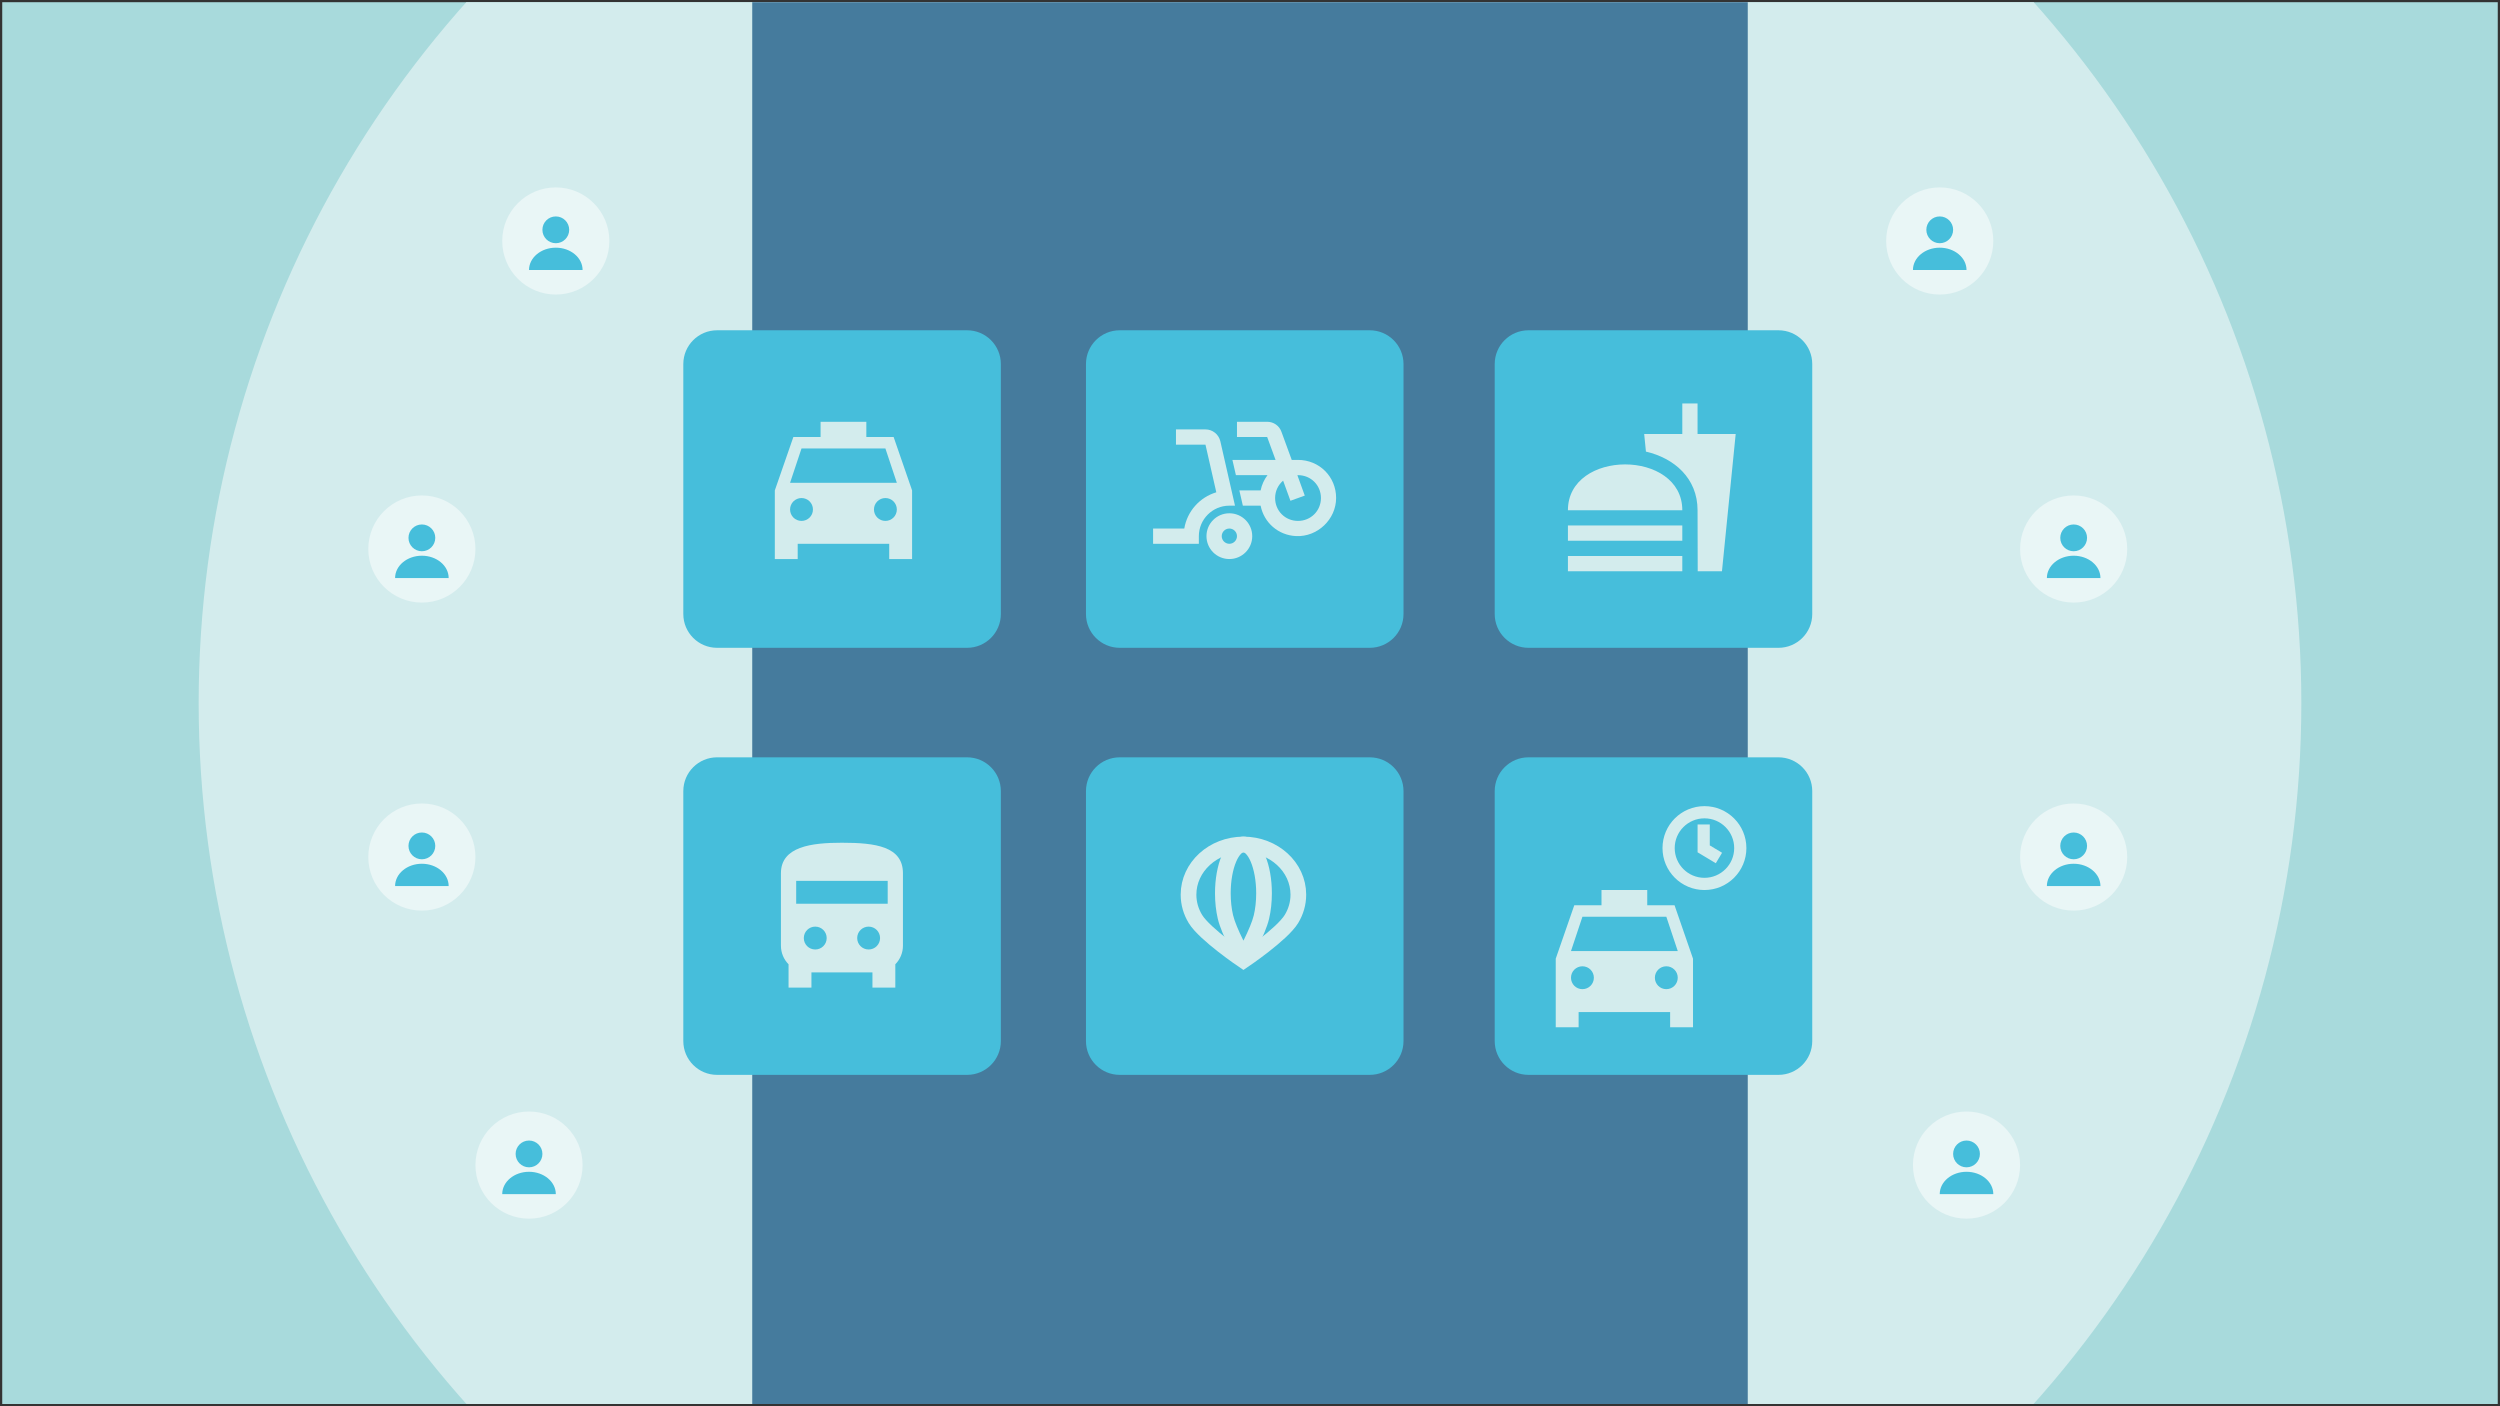 <svg width="560" height="315" viewBox="0 0 560 315" fill="none" xmlns="http://www.w3.org/2000/svg">
<rect x="0" y="0" width="560" height="315" fill="#333333" stroke="none"/>
<g clip-path="url(#clip0_6998_28395)">
<rect width="559" height="314" transform="translate(0.5 0.5)" fill="#A8DADC"/>
<circle cx="280" cy="157.48" r="235.5" fill="#D3ECED"/>
<rect x="168.5" y="-84.019" width="223" height="482.869" rx="7.965" fill="#457B9D"/>
<path d="M216.624 73.981H160.631C156.451 73.981 153.062 77.369 153.062 81.549V137.542C153.062 141.722 156.451 145.11 160.631 145.11H216.624C220.804 145.11 224.192 141.722 224.192 137.542V81.549C224.192 77.369 220.804 73.981 216.624 73.981Z" fill="#46BEDB"/>
<path d="M306.819 73.981H250.825C246.645 73.981 243.257 77.369 243.257 81.549V137.543C243.257 141.722 246.645 145.111 250.825 145.111H306.819C310.998 145.111 314.387 141.722 314.387 137.543V81.549C314.387 77.369 310.998 73.981 306.819 73.981Z" fill="#46BEDB"/>
<path d="M398.376 73.981H342.383C338.203 73.981 334.814 77.369 334.814 81.549V137.543C334.814 141.722 338.203 145.111 342.383 145.111H398.376C402.556 145.111 405.944 141.722 405.944 137.543V81.549C405.944 77.369 402.556 73.981 398.376 73.981Z" fill="#46BEDB"/>
<path d="M216.624 169.64H160.631C156.451 169.64 153.062 173.029 153.062 177.208V233.202C153.062 237.382 156.451 240.77 160.631 240.77H216.624C220.804 240.77 224.192 237.382 224.192 233.202V177.208C224.192 173.029 220.804 169.64 216.624 169.64Z" fill="#46BEDB"/>
<path d="M306.819 169.64H250.825C246.645 169.64 243.257 173.029 243.257 177.208V233.202C243.257 237.382 246.645 240.77 250.825 240.77H306.819C310.998 240.77 314.387 237.382 314.387 233.202V177.208C314.387 173.029 310.998 169.64 306.819 169.64Z" fill="#46BEDB"/>
<path d="M398.376 169.64H342.383C338.203 169.64 334.814 173.029 334.814 177.208V233.202C334.814 237.382 338.203 240.77 342.383 240.77H398.376C402.556 240.77 405.944 237.382 405.944 233.202V177.208C405.944 173.029 402.556 169.64 398.376 169.64Z" fill="#46BEDB"/>
<path d="M375.1 202.782H368.984V199.366H358.735V202.782H352.637L348.486 214.74V230.114H353.61V226.697H374.109V230.114H379.234V214.74L375.1 202.782ZM354.465 221.573C353.047 221.573 351.902 220.428 351.902 219.01C351.902 217.593 353.047 216.448 354.465 216.448C355.882 216.448 357.027 217.593 357.027 219.01C357.027 220.428 355.882 221.573 354.465 221.573ZM373.255 221.573C371.837 221.573 370.693 220.428 370.693 219.01C370.693 217.593 371.837 216.448 373.255 216.448C374.673 216.448 375.817 217.593 375.817 219.01C375.817 220.428 374.673 221.573 373.255 221.573ZM351.902 213.032L354.465 205.345H373.255L375.817 213.032H351.902Z" fill="#D3ECED"/>
<circle cx="381.797" cy="189.97" r="8.029" stroke="#D3ECED" stroke-width="2.733"/>
<path d="M381.624 184.676V190.142L385.04 192.192" stroke="#D3ECED" stroke-width="2.733"/>
<path d="M200.174 97.895H194.059V94.479H183.809V97.895H177.711L173.56 109.853V125.227H178.685V121.81H199.183V125.227H204.308V109.853L200.174 97.895ZM179.539 116.685C178.121 116.685 176.976 115.541 176.976 114.123C176.976 112.705 178.121 111.561 179.539 111.561C180.957 111.561 182.101 112.705 182.101 114.123C182.101 115.541 180.957 116.685 179.539 116.685ZM198.329 116.685C196.911 116.685 195.767 115.541 195.767 114.123C195.767 112.705 196.911 111.561 198.329 111.561C199.747 111.561 200.891 112.705 200.891 114.123C200.891 115.541 199.747 116.685 198.329 116.685ZM176.976 108.144L179.539 100.457H198.329L200.891 108.144H176.976Z" fill="#D3ECED"/>
<path d="M275.374 113.269H276.638L273.358 98.852C273 97.297 271.616 96.187 270.027 96.187H263.417V99.603H270.027L272.453 110.279H272.436C268.746 111.39 265.928 114.516 265.279 118.393H258.292V121.81H268.541V120.102C268.541 116.327 271.599 113.269 275.374 113.269Z" fill="#D3ECED"/>
<path d="M290.749 103.019H289.348L287.042 96.716C286.564 95.366 285.283 94.478 283.848 94.478H277.084V97.894H283.848L285.727 103.019H276.059L276.844 106.435H283.916C283.182 107.426 282.635 108.571 282.379 109.852H277.613L278.399 113.268H282.379C283.131 117.077 286.325 119.896 290.322 120.084C295.105 120.306 299.29 116.343 299.29 111.543C299.29 106.777 295.532 103.019 290.749 103.019ZM290.749 116.685C287.879 116.685 285.625 114.43 285.625 111.56C285.625 109.971 286.325 108.605 287.418 107.665L289.058 112.175L292.269 111.013L290.613 106.452C290.664 106.452 290.715 106.435 290.766 106.435C293.636 106.435 295.891 108.69 295.891 111.56C295.891 114.43 293.619 116.685 290.749 116.685Z" fill="#D3ECED"/>
<path d="M275.375 114.976C272.539 114.976 270.25 117.265 270.25 120.1C270.25 122.936 272.539 125.225 275.375 125.225C278.211 125.225 280.5 122.936 280.5 120.1C280.5 117.265 278.211 114.976 275.375 114.976ZM275.375 121.809C274.436 121.809 273.667 121.04 273.667 120.1C273.667 119.161 274.436 118.392 275.375 118.392C276.315 118.392 277.083 119.161 277.083 120.1C277.083 121.04 276.315 121.809 275.375 121.809Z" fill="#D3ECED"/>
<path d="M380.253 97.213V90.38H376.837V97.213H368.296L368.689 101.159C374.958 102.611 380.253 107.069 380.253 114.295L380.288 127.96H385.72L388.794 97.213H380.253ZM351.214 124.544H376.837V127.96H351.214V124.544ZM364.025 104.028C357.62 104.028 351.214 107.462 351.214 114.295H376.837C376.837 107.462 370.431 104.028 364.025 104.028ZM351.214 117.711H376.837V121.128H351.214V117.711Z" fill="#D3ECED"/>
<path d="M188.594 188.772C181.761 188.772 174.928 189.627 174.928 195.605V211.833C174.928 213.456 175.577 214.925 176.636 216.001V221.228H181.761V217.812H195.427V221.228H200.551V216.001C201.61 214.925 202.26 213.456 202.26 211.833V195.605C202.26 189.627 196.144 188.772 188.594 188.772ZM182.615 212.687C181.197 212.687 180.053 211.543 180.053 210.125C180.053 208.707 181.197 207.563 182.615 207.563C184.033 207.563 185.177 208.707 185.177 210.125C185.177 211.543 184.033 212.687 182.615 212.687ZM194.573 212.687C193.155 212.687 192.01 211.543 192.01 210.125C192.01 208.707 193.155 207.563 194.573 207.563C195.99 207.563 197.135 208.707 197.135 210.125C197.135 211.543 195.99 212.687 194.573 212.687ZM198.843 202.438H178.345V197.314H198.843V202.438Z" fill="#D3ECED"/>
<path d="M290.829 200.402C290.829 202.377 290.271 204.233 289.291 205.846C287.193 209.301 278.53 215.151 278.53 215.151C278.53 215.151 269.866 209.301 267.768 205.846C266.788 204.233 266.23 202.377 266.23 200.402C266.23 194.196 271.737 189.165 278.53 189.165C285.322 189.165 290.829 194.196 290.829 200.402Z" stroke="#D3ECED" stroke-width="3.514"/>
<path fill-rule="evenodd" clip-rule="evenodd" d="M275.676 200.098C275.676 197.256 276.165 194.765 276.888 193.05C277.251 192.189 277.639 191.606 277.98 191.265C278.313 190.93 278.498 190.922 278.531 190.922C278.564 190.922 278.749 190.93 279.082 191.265C279.423 191.606 279.811 192.189 280.174 193.05C280.897 194.765 281.386 197.256 281.386 200.098C281.386 201.897 281.19 203.568 280.856 204.995C280.513 206.46 279.589 208.562 278.679 210.405C278.629 210.505 278.58 210.604 278.531 210.702C278.482 210.604 278.433 210.505 278.383 210.405C277.473 208.562 276.549 206.46 276.206 204.995C275.872 203.568 275.676 201.897 275.676 200.098ZM278.535 214.451H278.527H276.525C276.505 214.416 276.486 214.38 276.466 214.342C276.141 213.743 275.7 212.906 275.233 211.961C274.322 210.117 273.229 207.693 272.785 205.796C272.384 204.085 272.162 202.144 272.162 200.098C272.162 196.903 272.705 193.927 273.651 191.685C274.123 190.567 274.729 189.549 275.492 188.784C276.262 188.012 277.29 187.408 278.531 187.408C279.772 187.408 280.8 188.012 281.57 188.784C282.333 189.549 282.939 190.567 283.411 191.685C284.357 193.927 284.9 196.903 284.9 200.098C284.9 202.144 284.678 204.085 284.277 205.796C283.833 207.693 282.74 210.117 281.829 211.961C281.362 212.906 280.921 213.743 280.596 214.342C280.576 214.38 280.557 214.416 280.537 214.451H278.535Z" fill="#D3ECED"/>
<mask id="path-20-inside-1_6998_28395" fill="white">
<rect x="271.502" y="215.516" width="14.054" height="8.784" rx="1.757"/>
</mask>
<rect x="271.502" y="215.516" width="14.054" height="8.784" rx="1.757" stroke="#D3ECED" stroke-width="7.027" mask="url(#path-20-inside-1_6998_28395)"/>
<circle opacity="0.5" cx="124.5" cy="53.98" r="12" fill="white"/>
<circle cx="124.5" cy="51.48" r="3" fill="#46BEDB"/>
<path d="M124.5 55.48C121.186 55.48 118.5 57.719 118.5 60.48H130.5C130.5 57.719 127.814 55.48 124.5 55.48Z" fill="#46BEDB"/>
<circle opacity="0.5" cx="94.5" cy="122.98" r="12" fill="white"/>
<circle cx="94.5" cy="120.48" r="3" fill="#46BEDB"/>
<path d="M94.5 124.48C91.186 124.48 88.5 126.719 88.5 129.48H100.5C100.5 126.719 97.814 124.48 94.5 124.48Z" fill="#46BEDB"/>
<circle opacity="0.5" cx="94.5" cy="191.98" r="12" fill="white"/>
<circle cx="94.5" cy="189.48" r="3" fill="#46BEDB"/>
<path d="M94.5 193.48C91.186 193.48 88.5 195.719 88.5 198.48H100.5C100.5 195.719 97.814 193.48 94.5 193.48Z" fill="#46BEDB"/>
<circle opacity="0.5" cx="118.5" cy="260.98" r="12" fill="white"/>
<circle cx="118.5" cy="258.48" r="3" fill="#46BEDB"/>
<path d="M118.5 262.48C115.186 262.48 112.5 264.719 112.5 267.48H124.5C124.5 264.719 121.814 262.48 118.5 262.48Z" fill="#46BEDB"/>
<circle opacity="0.5" r="12" transform="matrix(-1 0 0 1 434.5 53.98)" fill="white"/>
<circle r="3" transform="matrix(-1 0 0 1 434.5 51.48)" fill="#46BEDB"/>
<path d="M434.5 55.48C437.814 55.48 440.5 57.719 440.5 60.48H428.5C428.5 57.719 431.186 55.48 434.5 55.48Z" fill="#46BEDB"/>
<circle opacity="0.5" r="12" transform="matrix(-1 0 0 1 464.5 122.98)" fill="white"/>
<circle r="3" transform="matrix(-1 0 0 1 464.5 120.48)" fill="#46BEDB"/>
<path d="M464.5 124.48C467.814 124.48 470.5 126.719 470.5 129.48H458.5C458.5 126.719 461.186 124.48 464.5 124.48Z" fill="#46BEDB"/>
<circle opacity="0.5" r="12" transform="matrix(-1 0 0 1 464.5 191.98)" fill="white"/>
<circle r="3" transform="matrix(-1 0 0 1 464.5 189.48)" fill="#46BEDB"/>
<path d="M464.5 193.48C467.814 193.48 470.5 195.719 470.5 198.48H458.5C458.5 195.719 461.186 193.48 464.5 193.48Z" fill="#46BEDB"/>
<circle opacity="0.5" r="12" transform="matrix(-1 0 0 1 440.5 260.98)" fill="white"/>
<circle r="3" transform="matrix(-1 0 0 1 440.5 258.48)" fill="#46BEDB"/>
<path d="M440.5 262.48C443.814 262.48 446.5 264.719 446.5 267.48H434.5C434.5 264.719 437.186 262.48 440.5 262.48Z" fill="#46BEDB"/>
</g>
<defs>
<clipPath id="clip0_6998_28395">
<rect width="559" height="314" fill="white" transform="translate(0.5 0.5)"/>
</clipPath>
</defs>
</svg>
